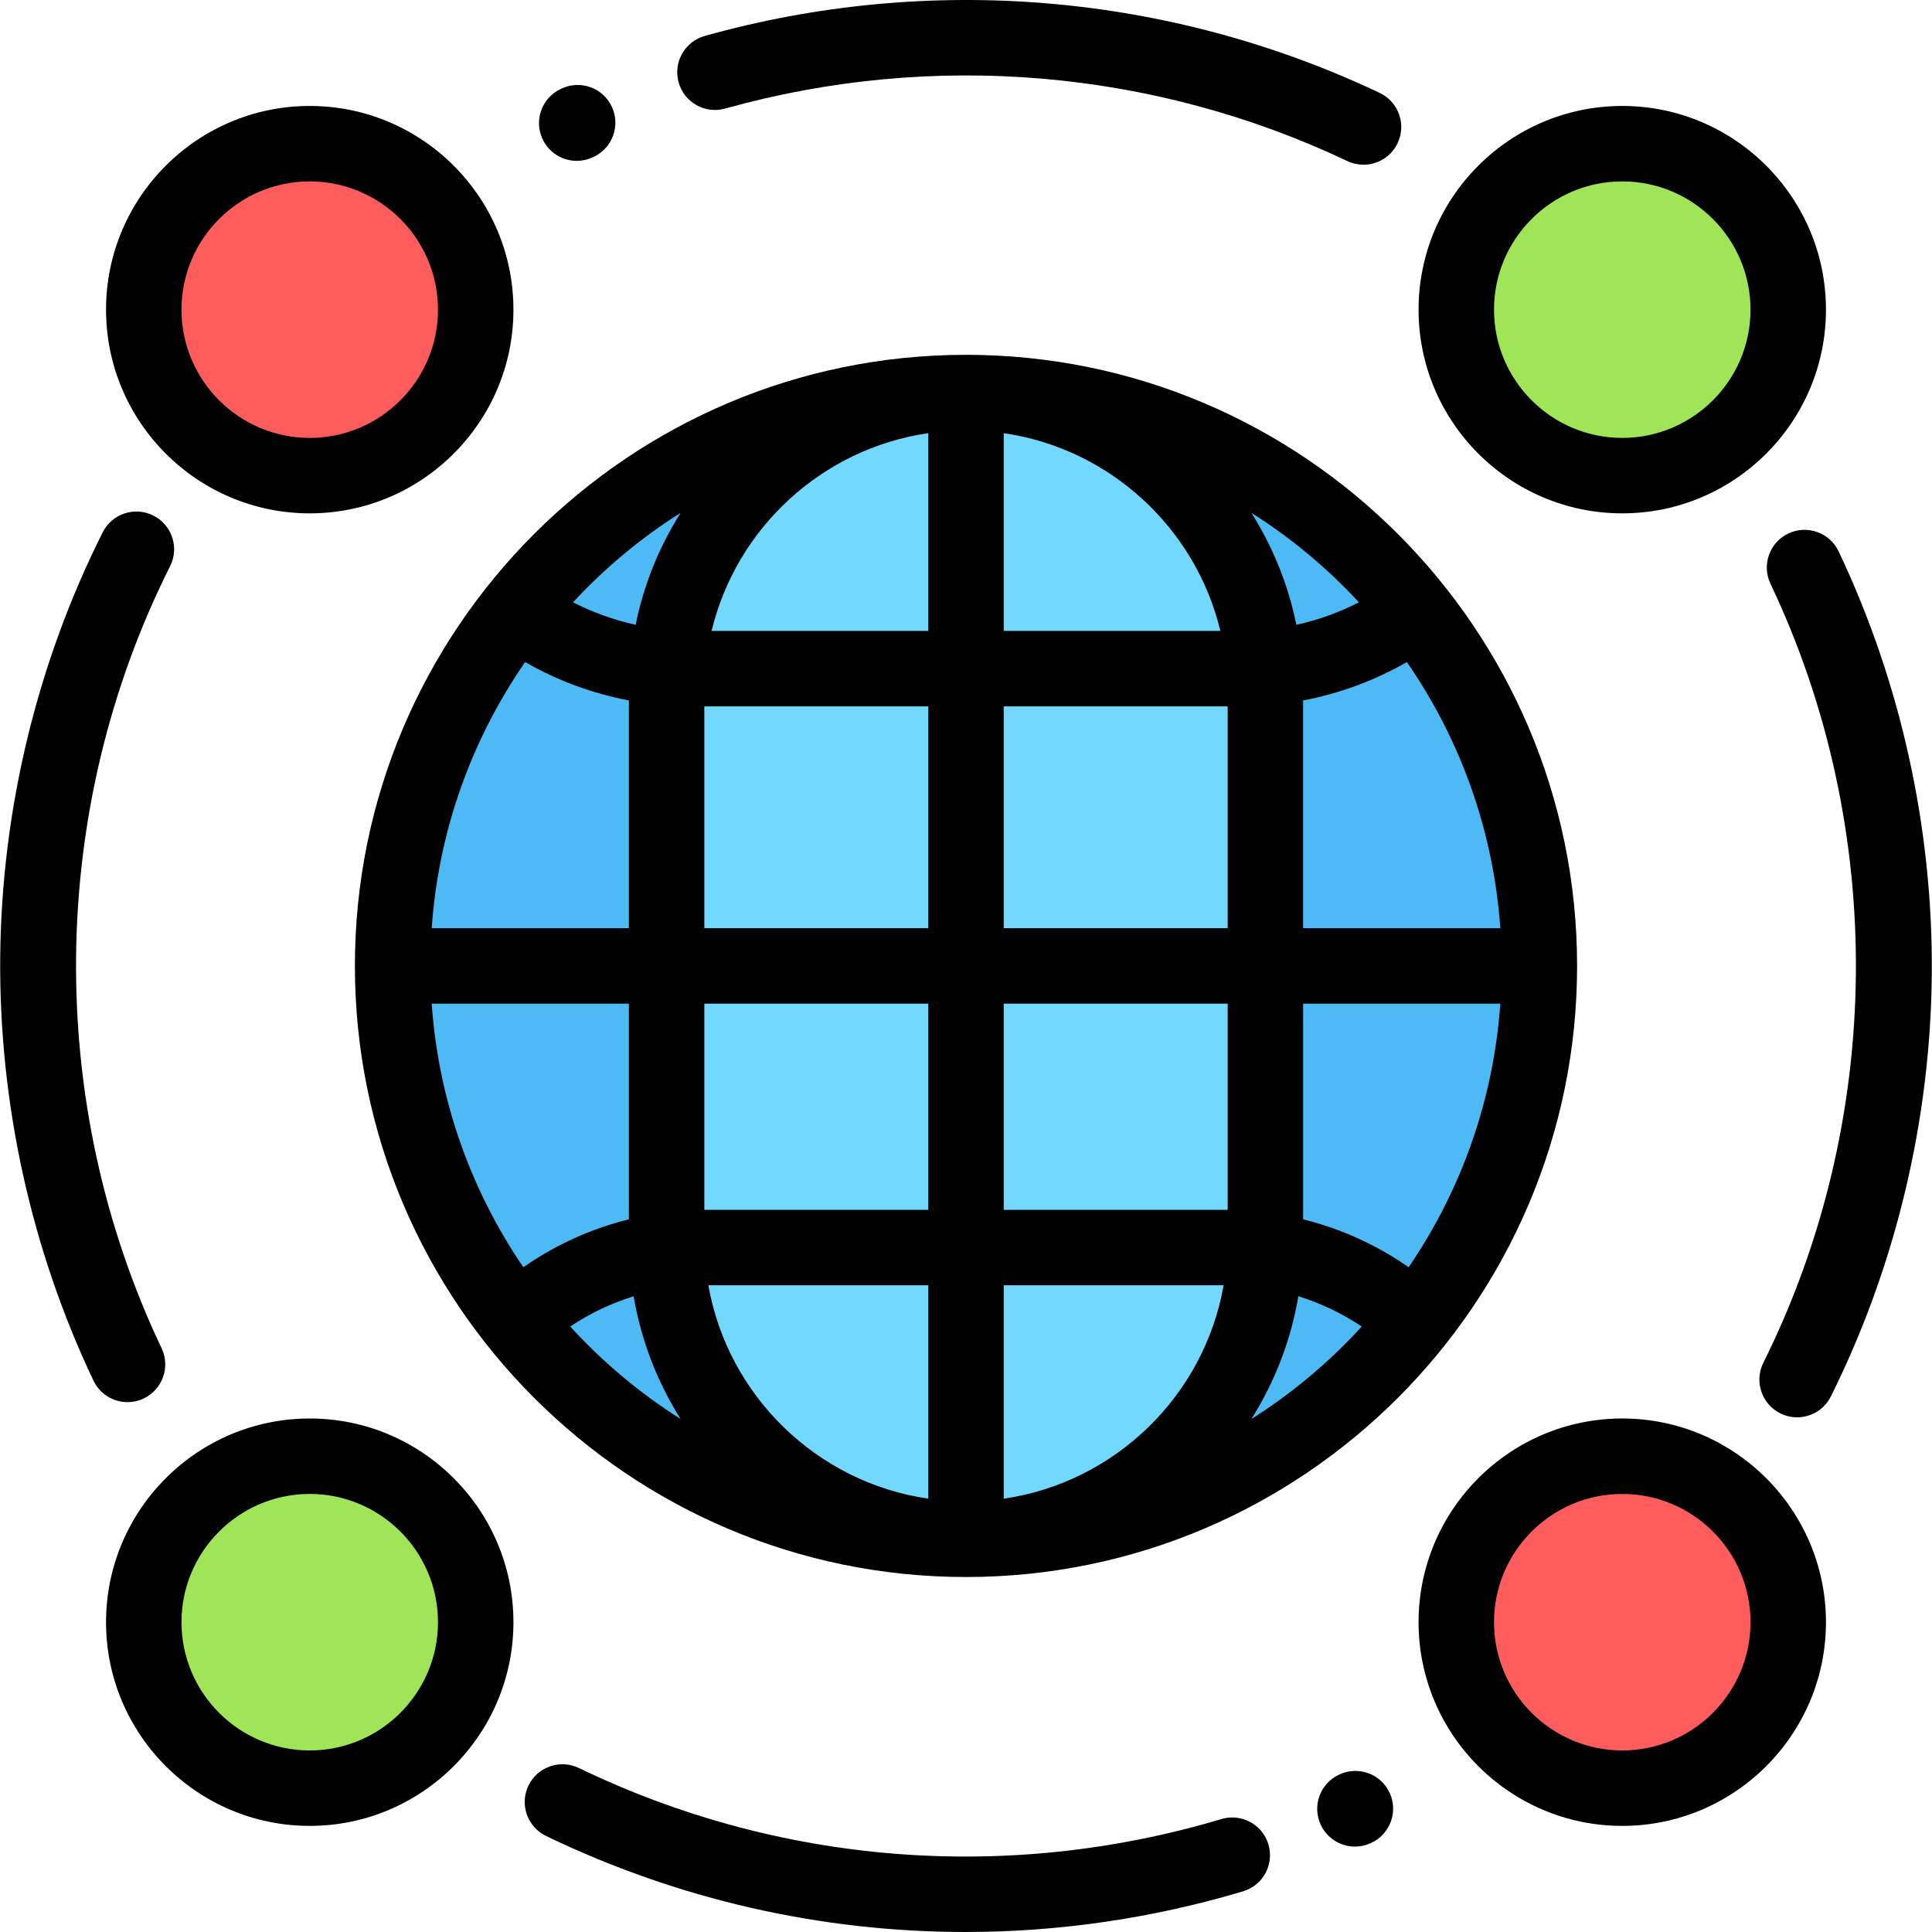 <?xml version="1.0" encoding="iso-8859-1"?>
<!-- Generator: Adobe Illustrator 19.0.0, SVG Export Plug-In . SVG Version: 6.00 Build 0)  -->
<svg version="1.1" id="Capa_1" xmlns="http://www.w3.org/2000/svg" xmlns:xlink="http://www.w3.org/1999/xlink" x="0px" y="0px"
	 viewBox="0 0 511.999 511.999" style="enable-background:new 0 0 511.999 511.999;" xml:space="preserve">
<circle style="fill:#4DBAF6;" cx="255.996" cy="255.976" r="151.95"/>
<path style="fill:#72D8FF;" d="M255.999,104.067L255.999,104.067c-43.821,0-79.344,35.523-79.344,79.344v145.135
	c0,43.821,35.523,79.344,79.344,79.344l0,0c43.821,0,79.344-35.523,79.344-79.344V183.411
	C335.343,139.59,299.819,104.067,255.999,104.067z"/>
<circle style="fill:#FF5D5D;" cx="82.083" cy="82.063" r="43.986"/>
<circle style="fill:#A0E557;" cx="82.083" cy="429.899" r="43.986"/>
<circle style="fill:#FF5D5D;" cx="429.919" cy="429.899" r="43.986"/>
<circle style="fill:#A0E557;" cx="429.919" cy="82.063" r="43.986"/>
<path d="M487.25,146.12c-2.367-4.986-8.332-7.108-13.319-4.74c-4.986,2.369-7.109,8.332-4.739,13.32
	c30.847,64.937,30.14,142.113-1.892,206.448c-2.46,4.942-0.449,10.943,4.494,13.405c1.432,0.713,2.951,1.051,4.448,1.051
	c3.673,0,7.209-2.032,8.957-5.543c17.15-34.448,26.399-73.102,26.744-111.783C512.287,219.632,503.747,180.849,487.25,146.12z"/>
<path d="M38.084,370.609c4.986-2.369,7.108-8.333,4.738-13.32c-31.007-65.246-30.162-142.72,2.259-207.245
	c2.478-4.933,0.489-10.942-4.445-13.421c-4.931-2.478-10.94-0.489-13.421,4.445C9.864,175.605,0.474,214.395,0.062,253.247
	c-0.412,38.806,8.13,77.751,24.703,112.625c1.711,3.602,5.297,5.708,9.036,5.708C35.238,371.579,36.699,371.267,38.084,370.609z"/>
<path d="M152.847,42.628c1.408,0,2.839-0.299,4.2-0.931l0.244-0.113c5.008-2.323,7.186-8.267,4.861-13.276
	c-2.323-5.008-8.264-7.185-13.275-4.862l-0.244,0.113c-5.008,2.323-7.186,8.267-4.861,13.276
	C145.463,40.483,149.074,42.628,152.847,42.628z"/>
<path d="M192.168,28.773c54.942-15.378,113.505-10.437,164.9,13.914c1.383,0.655,2.839,0.965,4.273,0.965
	c3.743,0,7.332-2.112,9.041-5.719c2.363-4.989,0.235-10.95-4.754-13.315C309.877-1.796,246.36-7.158,186.778,9.519
	c-5.316,1.489-8.42,7.005-6.933,12.322S186.853,30.261,192.168,28.773z"/>
<path d="M355.069,470.206l-0.125,0.057c-5.028,2.28-7.257,8.205-4.976,13.233c1.673,3.689,5.307,5.871,9.11,5.871
	c1.381,0,2.784-0.288,4.123-0.895c0.005-0.002,0.122-0.056,0.127-0.058c5.026-2.281,7.254-8.205,4.974-13.232
	C366.022,470.154,360.096,467.926,355.069,470.206z"/>
<path d="M323.706,482.064c-56.695,16.923-117.18,12.121-170.306-13.527c-4.971-2.397-10.948-0.315-13.35,4.657
	c-2.399,4.972-0.315,10.948,4.656,13.349c35.01,16.899,72.955,25.456,111.139,25.456c24.672,0,49.444-3.574,73.58-10.777
	c5.29-1.579,8.299-7.148,6.72-12.438C334.566,483.494,329.002,480.486,323.706,482.064z"/>
<path d="M255.999,94.032c-89.298,0-161.947,72.649-161.947,161.947s72.649,161.947,161.947,161.947s161.947-72.649,161.947-161.947
	S345.297,94.032,255.999,94.032z M373.306,335.824c-8.562-5.955-18.007-10.227-27.967-12.696v-57.152h52.256
	C395.794,291.749,387.085,315.646,373.306,335.824z M138.691,335.823c-13.777-20.178-22.487-44.075-24.288-69.847h52.256v57.151
	C156.698,325.596,147.253,329.867,138.691,335.823z M139.161,175.458c8.574,4.908,17.835,8.333,27.498,10.164v60.36h-52.257
	C116.225,219.92,125.114,195.778,139.161,175.458z M265.995,114.794c28.148,4.083,50.86,25.132,57.419,52.41h-57.419V114.794z
	 M246.002,167.203h-57.419c6.559-27.278,29.27-48.326,57.419-52.41V167.203z M246.002,187.197v58.786h-59.351v-58.786H246.002z
	 M265.995,187.197h59.351v58.786h-59.351V187.197z M186.651,265.976h59.351v54.639h-58.753c-0.2,0-0.398,0.01-0.598,0.011
	L186.651,265.976L186.651,265.976z M265.995,340.608h58.279c-5.157,29.271-28.721,52.268-58.279,56.555V340.608z M246.002,397.164
	c-29.558-4.288-53.122-27.284-58.279-56.555h58.279V397.164z M324.746,320.615h-58.751v-54.639h59.351v54.651
	C325.146,320.625,324.947,320.615,324.746,320.615z M345.34,245.983v-60.36c9.663-1.83,18.925-5.254,27.498-10.164
	c14.046,20.319,22.935,44.461,24.758,70.523H345.34V245.983z M360.133,159.617c-5.259,2.697-10.822,4.692-16.584,5.958
	c-2.177-10.706-6.28-20.721-11.922-29.672C342.139,142.547,351.72,150.533,360.133,159.617z M180.371,135.903
	c-5.643,8.95-9.745,18.965-11.922,29.671c-5.76-1.266-11.322-3.261-16.582-5.958C160.279,150.532,169.86,142.546,180.371,135.903z
	 M151.119,351.539c5.232-3.495,10.879-6.182,16.801-8.016c1.997,11.784,6.309,22.79,12.451,32.532
	C169.549,369.214,159.708,360.958,151.119,351.539z M331.627,376.055c6.142-9.743,10.454-20.747,12.451-32.531
	c5.921,1.835,11.568,4.522,16.799,8.017C352.288,360.959,342.448,369.215,331.627,376.055z"/>
<path d="M82.083,136.044c29.765,0,53.982-24.216,53.982-53.982s-24.217-53.982-53.982-53.982S28.1,52.295,28.1,82.061
	S52.317,136.044,82.083,136.044z M82.083,48.072c18.742,0,33.989,15.247,33.989,33.989s-15.247,33.989-33.989,33.989
	s-33.989-15.247-33.989-33.989S63.341,48.072,82.083,48.072z"/>
<path d="M82.083,375.914c-29.765,0-53.982,24.216-53.982,53.982s24.217,53.982,53.982,53.982s53.982-24.216,53.982-53.982
	S111.848,375.914,82.083,375.914z M82.083,463.885c-18.742,0-33.989-15.247-33.989-33.989s15.247-33.989,33.989-33.989
	s33.989,15.247,33.989,33.989S100.825,463.885,82.083,463.885z"/>
<path d="M429.916,375.914c-29.765,0-53.982,24.216-53.982,53.982s24.217,53.982,53.982,53.982s53.982-24.216,53.982-53.982
	S459.681,375.914,429.916,375.914z M429.916,463.885c-18.742,0-33.989-15.247-33.989-33.989s15.247-33.989,33.989-33.989
	c18.742,0,33.989,15.247,33.989,33.989S448.657,463.885,429.916,463.885z"/>
<path d="M429.916,136.044c29.765,0,53.982-24.216,53.982-53.982s-24.217-53.982-53.982-53.982s-53.982,24.216-53.982,53.982
	S400.15,136.044,429.916,136.044z M429.916,48.072c18.742,0,33.989,15.247,33.989,33.989s-15.247,33.989-33.989,33.989
	c-18.742,0-33.989-15.247-33.989-33.989S411.174,48.072,429.916,48.072z"/>
<g>
</g>
<g>
</g>
<g>
</g>
<g>
</g>
<g>
</g>
<g>
</g>
<g>
</g>
<g>
</g>
<g>
</g>
<g>
</g>
<g>
</g>
<g>
</g>
<g>
</g>
<g>
</g>
<g>
</g>
</svg>
